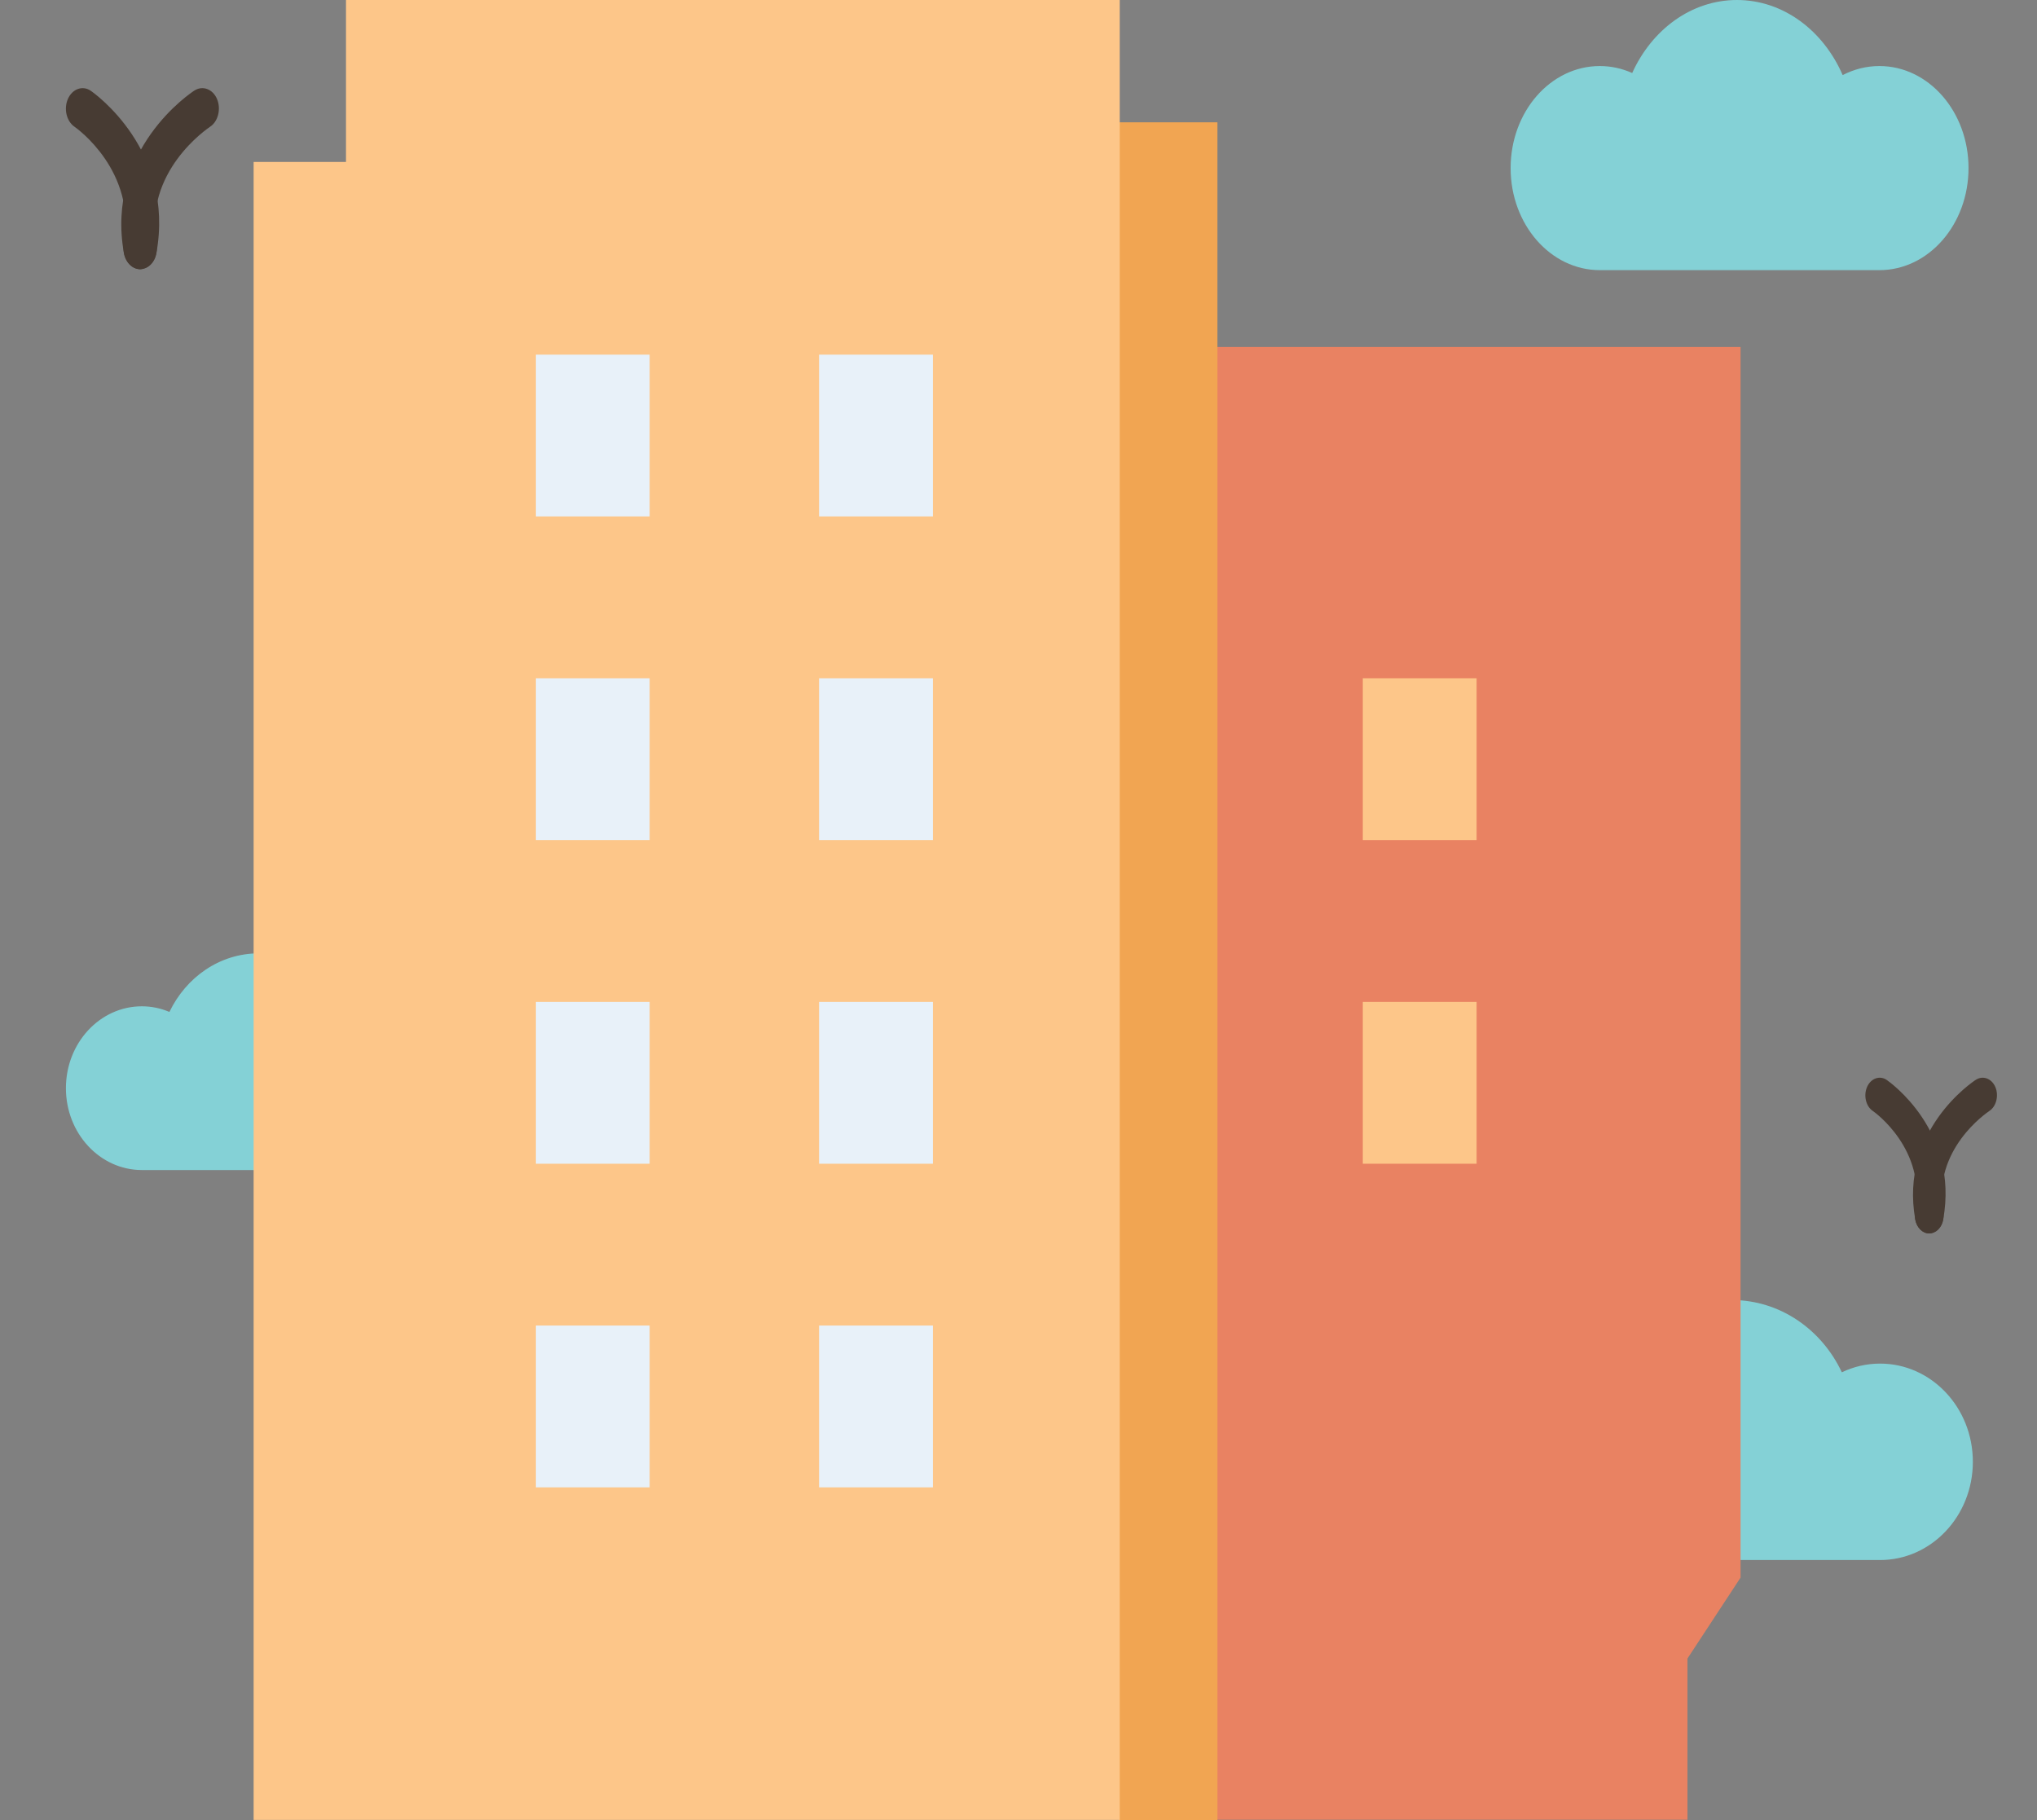 <?xml version="1.0" encoding="UTF-8"?>
<svg xmlns="http://www.w3.org/2000/svg" width="47" height="42" viewBox="0 0 47 42" fill="none">
  <rect x="0" y="0" width="47" height="42" fill="#808080" stroke="none"/>
  <g clip-path="url(#clip0_1600_5887)">
    <path d="M43.379 31.467C43.065 31.467 42.766 31.539 42.497 31.668C42.033 30.68 41.071 30 39.957 30C38.862 30 37.912 30.659 37.44 31.622C37.199 31.522 36.937 31.467 36.662 31.467C35.479 31.467 34.52 32.481 34.52 33.733C34.52 34.985 35.479 36 36.662 36H43.379C44.562 36 45.52 34.985 45.52 33.733C45.52 32.482 44.562 31.467 43.379 31.467Z" fill="#84D1D6"></path>
    <path d="M8.768 23.222C8.511 23.222 8.267 23.283 8.047 23.39C7.667 22.566 6.88 22 5.969 22C5.072 22 4.295 22.549 3.909 23.352C3.712 23.268 3.497 23.222 3.273 23.222C2.305 23.222 1.521 24.068 1.521 25.111C1.521 26.154 2.305 27 3.273 27H8.768C9.736 27 10.521 26.154 10.521 25.111C10.521 24.068 9.736 23.222 8.768 23.222Z" fill="#84D1D6"></path>
    <path d="M3.234 6.213C3.059 6.213 2.9 6.061 2.859 5.839C2.432 3.45 4.406 2.139 4.488 2.088C4.678 1.968 4.91 2.056 5.007 2.284C5.105 2.512 5.033 2.804 4.848 2.924C4.786 2.969 3.311 3.957 3.609 5.63C3.655 5.883 3.522 6.137 3.316 6.194C3.29 6.206 3.26 6.213 3.234 6.213Z" fill="#473B33"></path>
    <path d="M3.234 6.212C3.208 6.212 3.178 6.206 3.152 6.2C2.946 6.143 2.813 5.889 2.859 5.636C3.157 3.95 1.774 2.962 1.718 2.924C1.533 2.797 1.466 2.506 1.569 2.278C1.672 2.05 1.908 1.967 2.093 2.094C2.175 2.151 4.036 3.463 3.609 5.839C3.573 6.06 3.414 6.212 3.234 6.212Z" fill="#473B33"></path>
    <path d="M44.513 28.464C44.363 28.464 44.226 28.333 44.191 28.143C43.824 26.088 45.521 24.96 45.592 24.916C45.756 24.813 45.955 24.889 46.039 25.085C46.123 25.281 46.061 25.532 45.902 25.636C45.849 25.674 44.58 26.524 44.836 27.963C44.876 28.181 44.761 28.399 44.584 28.448C44.562 28.459 44.535 28.464 44.513 28.464Z" fill="#473B33"></path>
    <path d="M44.514 28.464C44.492 28.464 44.465 28.459 44.443 28.453C44.266 28.404 44.151 28.186 44.191 27.968C44.447 26.518 43.258 25.668 43.209 25.635C43.05 25.526 42.993 25.276 43.081 25.079C43.169 24.883 43.373 24.812 43.532 24.921C43.603 24.97 45.203 26.099 44.836 28.142C44.805 28.333 44.668 28.464 44.514 28.464Z" fill="#473B33"></path>
    <path d="M38.935 41.993H25.865V8.006H40.16V36.406L38.935 38.273V41.993Z" fill="#E98262"></path>
    <path d="M28.09 2.822H25.829L23.962 17.749L25.816 42H28.09V2.822Z" fill="#F1A552"></path>
    <path fill-rule="evenodd" clip-rule="evenodd" d="M7.983 3.737V0H25.836V41.997H5.852V3.737H7.983Z" fill="#FDC689"></path>
    <path d="M12.365 8.184H14.99V11.918H12.365V8.184Z" fill="#E8F1F9"></path>
    <path d="M18.899 8.184H21.525V11.918H18.899V8.184Z" fill="#E8F1F9"></path>
    <path d="M12.365 15.652H14.99V19.386H12.365V15.652Z" fill="#E8F1F9"></path>
    <path d="M18.899 15.652H21.525V19.386H18.899V15.652Z" fill="#E8F1F9"></path>
    <path d="M12.365 23.121H14.99V26.855H12.365V23.121Z" fill="#E8F1F9"></path>
    <path d="M18.899 23.121H21.525V26.855H18.899V23.121Z" fill="#E8F1F9"></path>
    <path d="M12.365 30.589H14.99V34.323H12.365V30.589Z" fill="#E8F1F9"></path>
    <path d="M18.899 30.589H21.525V34.323H18.899V30.589Z" fill="#E8F1F9"></path>
    <path d="M31.444 15.652H34.07V19.386H31.444V15.652Z" fill="#FDC689"></path>
    <path d="M31.444 23.121H34.07V26.855H31.444V23.121Z" fill="#FDC689"></path>
    <path d="M43.364 1.524C43.062 1.524 42.775 1.599 42.516 1.733C42.071 0.706 41.146 0 40.077 0C39.025 0 38.113 0.684 37.66 1.685C37.428 1.581 37.176 1.524 36.912 1.524C35.776 1.524 34.855 2.578 34.855 3.879C34.855 5.18 35.776 6.234 36.912 6.234H43.364C44.499 6.234 45.42 5.18 45.42 3.879C45.42 2.578 44.499 1.524 43.364 1.524Z" fill="#84D1D6"></path>
  </g>
  <defs>
    <clipPath id="clip0_1600_5887">
      <rect width="45.74" height="42" fill="white" transform="translate(0.521)"></rect>
    </clipPath>
  </defs>
</svg>

